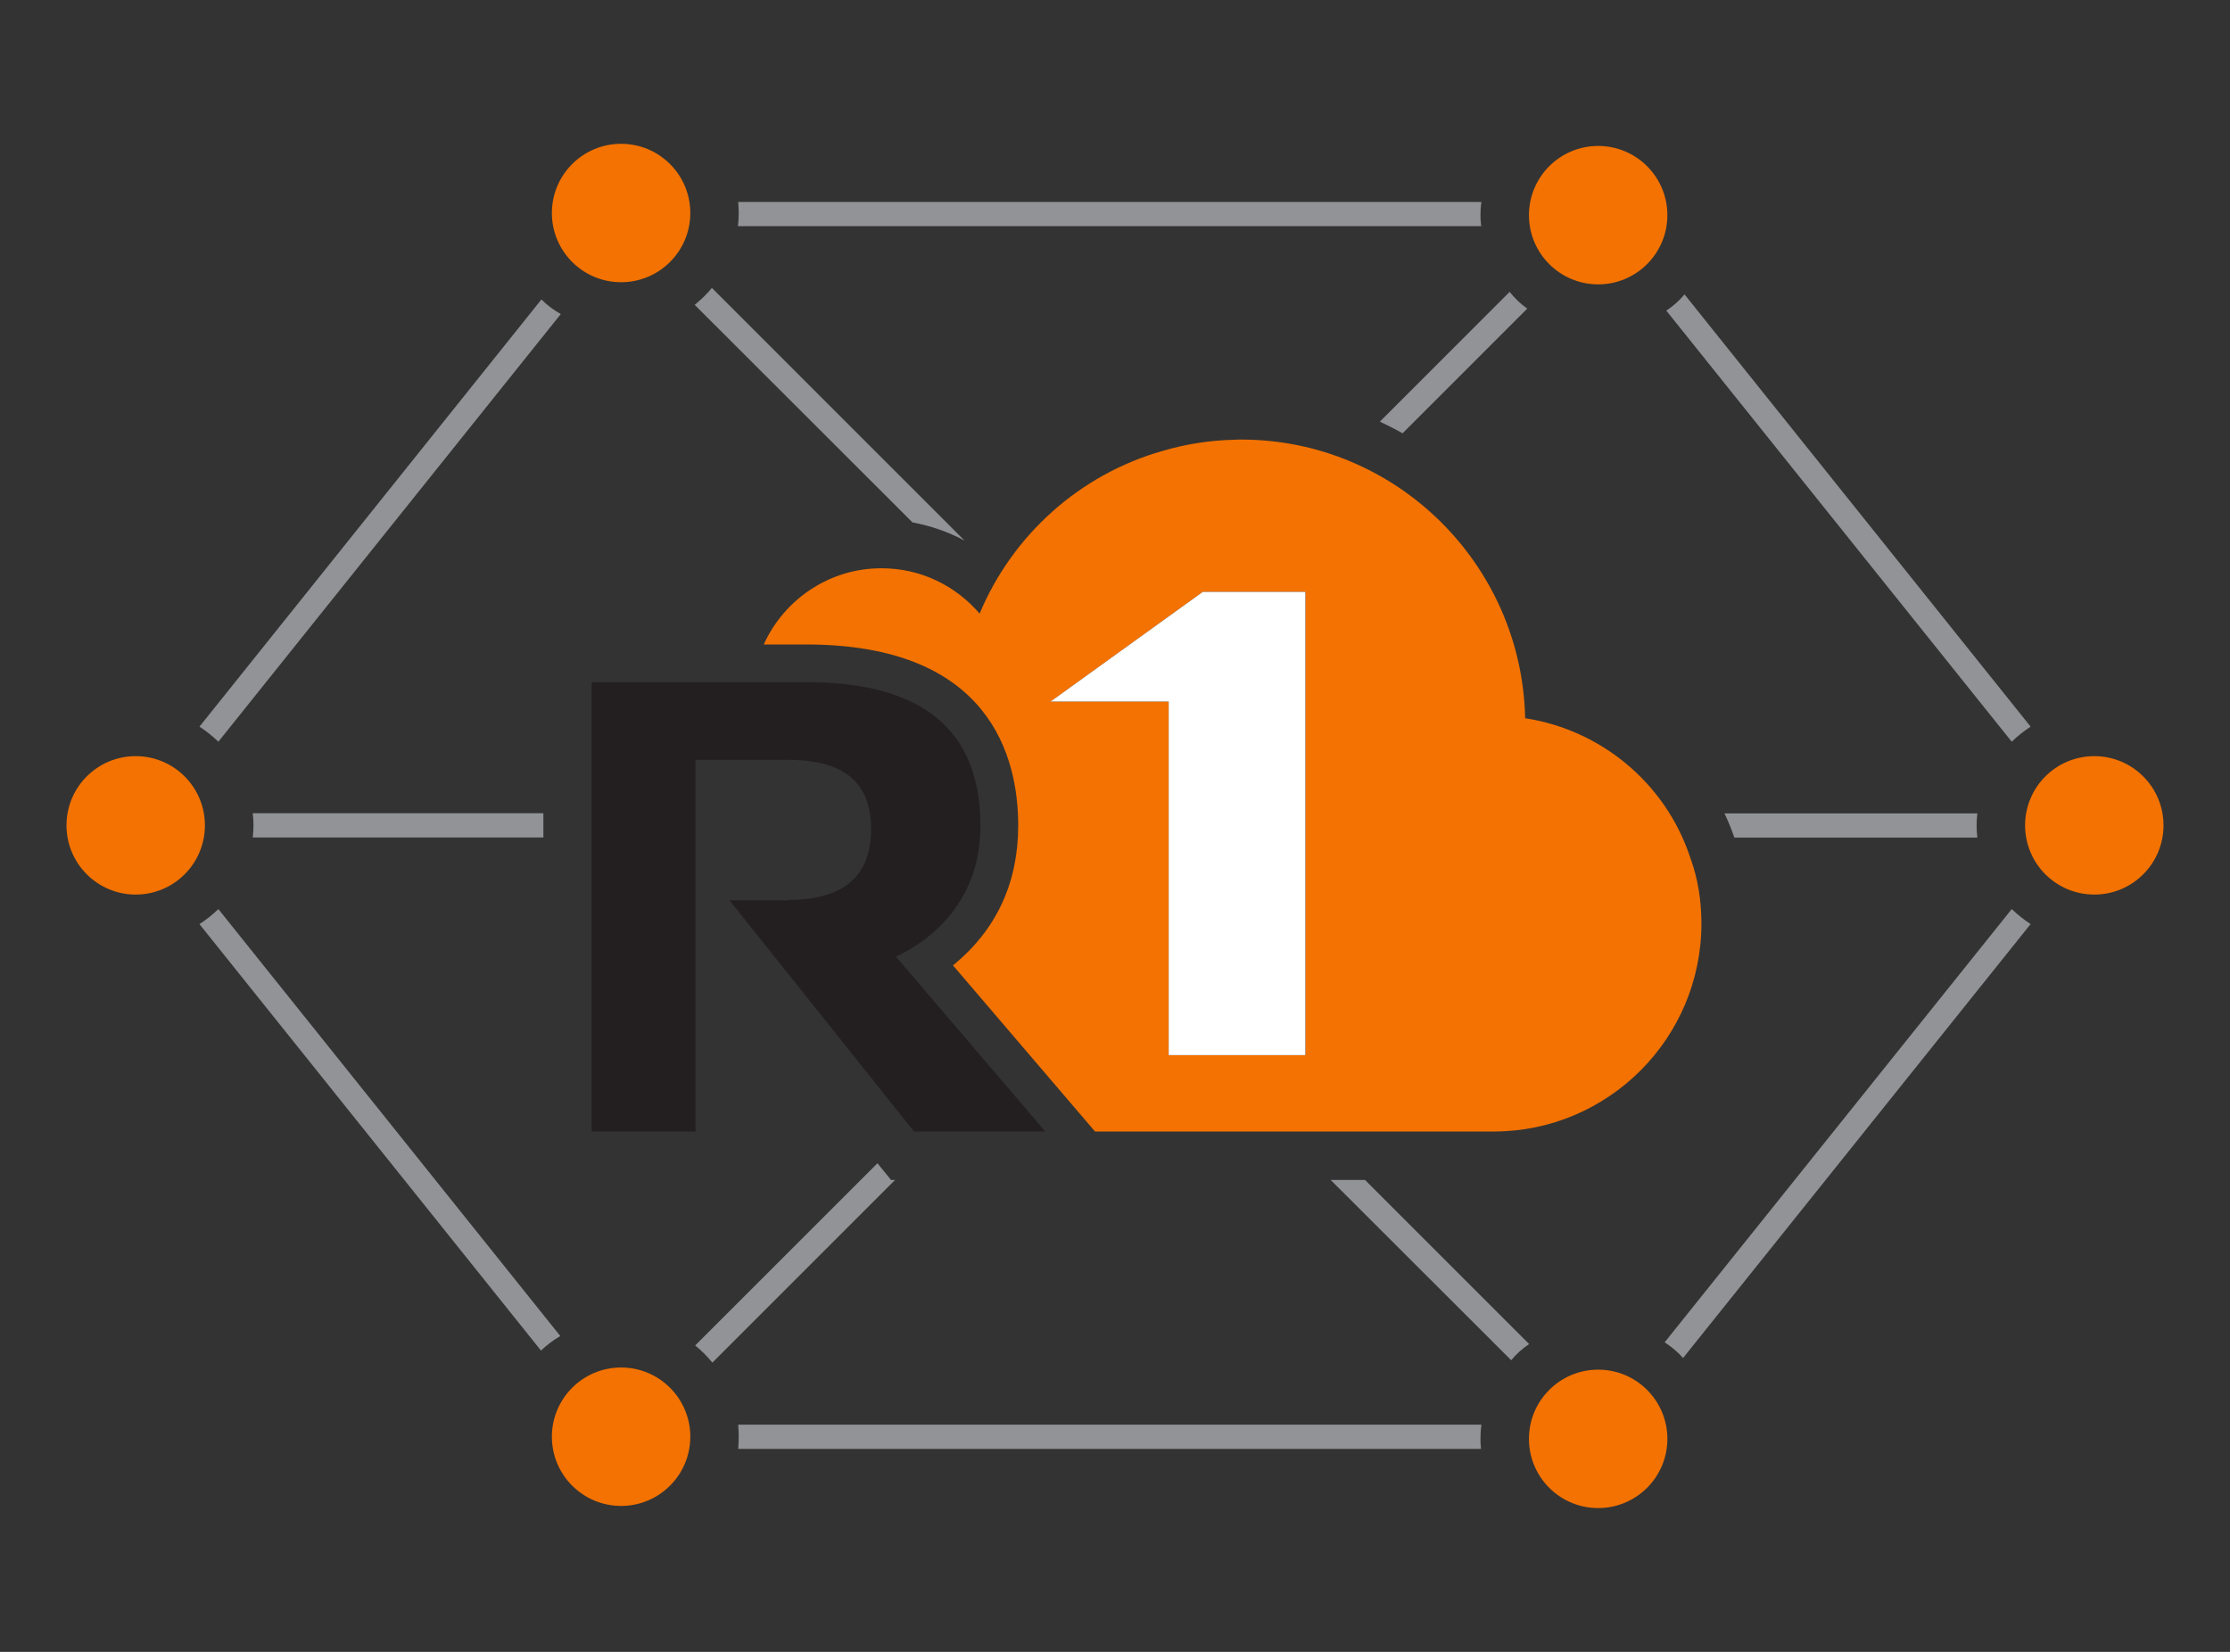 <?xml version="1.0" encoding="UTF-8"?>
<svg id="Layer_1" data-name="Layer 1" xmlns="http://www.w3.org/2000/svg" viewBox="0 0 270 200">
  <rect x="0" y="0" width="270" height="200" fill="#333333" stroke="none"/>
  <defs>
    <style>
      .cls-1 {
        fill: #231f20;
      }

      .cls-1, .cls-2, .cls-3, .cls-4 {
        stroke-width: 0px;
      }

      .cls-2 {
        fill: #919396;
      }

      .cls-3 {
        fill: #f37201;
      }

      .cls-4 {
        fill: #fff;
      }
    </style>
  </defs>
  <g>
    <g>
      <path class="cls-2" d="M203.95,35.65c-.62.76-1.38,1.41-2.2,1.96l41.82,52.19c.7-.67,1.47-1.29,2.29-1.82l-41.9-52.33ZM179.37,172.49h-89.99c.03.5.06.97.06,1.47s-.03.97-.06,1.47h89.93c-.03-.41-.06-.79-.06-1.2,0-.59.03-1.14.12-1.73ZM65.55,36.26l-41.4,51.72c.82.53,1.58,1.14,2.29,1.82l41.46-51.78c-.85-.47-1.64-1.05-2.34-1.76ZM26.44,110.07c-.7.67-1.47,1.29-2.29,1.82l41.35,51.63c.7-.67,1.49-1.26,2.34-1.76l-41.4-51.69ZM243.57,110.07l-42.02,52.45c.82.53,1.58,1.17,2.23,1.9l42.08-52.54c-.82-.53-1.58-1.14-2.29-1.82ZM179.37,24.45h-89.99c.03.44.06.91.06,1.35,0,.53-.03,1.05-.09,1.58h89.99c-.06-.44-.09-.88-.09-1.32,0-.53.03-1.08.12-1.61Z"/>
      <path class="cls-2" d="M184.91,37.37l-15.09,15.09c-.88-.5-1.82-.97-2.75-1.41l15.71-15.71c.62.76,1.32,1.47,2.14,2.02Z"/>
      <path class="cls-2" d="M116.72,65.39v.03c-1.93-1.03-4.04-1.76-6.24-2.17l-26.37-26.34c.76-.62,1.47-1.29,2.08-2.05l30.53,30.53Z"/>
      <path class="cls-2" d="M185.14,162.73c-.82.56-1.55,1.2-2.17,1.96l-21.86-21.83h4.16l19.87,19.87Z"/>
      <path class="cls-2" d="M108.37,142.86l-22.12,22.12c-.62-.76-1.32-1.47-2.08-2.08l22.07-22.06,1.64,2.02h.5Z"/>
      <path class="cls-2" d="M65.79,98.47v2.93H30.6c.06-.5.09-.97.09-1.47s-.03-.97-.09-1.47h35.19Z"/>
      <path class="cls-2" d="M239.32,99.94c0,.5.03.97.09,1.47h-29.42c-.35-1-.73-1.96-1.2-2.93h30.62c-.06.5-.09.97-.09,1.47Z"/>
    </g>
    <g>
      <circle class="cls-3" cx="193.5" cy="174.21" r="8.38"/>
      <circle class="cls-3" cx="75.2" cy="173.95" r="8.38"/>
      <circle class="cls-3" cx="193.5" cy="26.05" r="8.38"/>
      <circle class="cls-3" cx="253.57" cy="99.93" r="8.38"/>
      <circle class="cls-3" cx="16.43" cy="99.93" r="8.38"/>
      <circle class="cls-3" cx="75.2" cy="25.79" r="8.38"/>
    </g>
  </g>
  <g>
    <path class="cls-3" d="M204.72,104.06c-.06-.16-.1-.33-.16-.49-2.97-8.7-10.61-15.18-19.9-16.61-.39-18.65-15.64-33.74-34.38-33.74-.24,0-.49,0-.74.02-3,.06-5.91.51-8.76,1.35-10.05,2.84-18.2,10.2-22.17,19.7-2.89-3.36-7.1-5.49-11.9-5.49-6.31,0-11.79,3.8-14.24,9.23h5.15c22.33,0,25.66,13.73,25.66,21.91,0,6.86-2.58,12.5-7.68,16.77-.07.06-.14.11-.22.17l17.2,20.12h48.24c13.9,0,25.18-11.29,25.18-25.18,0-2.72-.41-5.34-1.27-7.76ZM158.06,127.75h-16.56v-42.81h-14.29l18.42-13.28h12.43v56.09Z"/>
    <polygon class="cls-4" points="158.05 71.66 158.05 127.75 141.5 127.75 141.5 84.94 127.2 84.94 145.63 71.66 158.05 71.66"/>
    <path class="cls-1" d="M126.55,137h-15.88l-22.34-27.99h7.1v-.05c6.69,0,10.04-2.86,10.04-8.57s-3.35-8.39-10.04-8.39h-11.22v45h-12.57v-54.41h25.97c14.06,0,21.09,5.78,21.09,17.34,0,5.46-2.02,9.88-6.05,13.26-1.26,1.05-2.66,1.92-4.17,2.64l18.08,21.17Z"/>
  </g>
</svg>